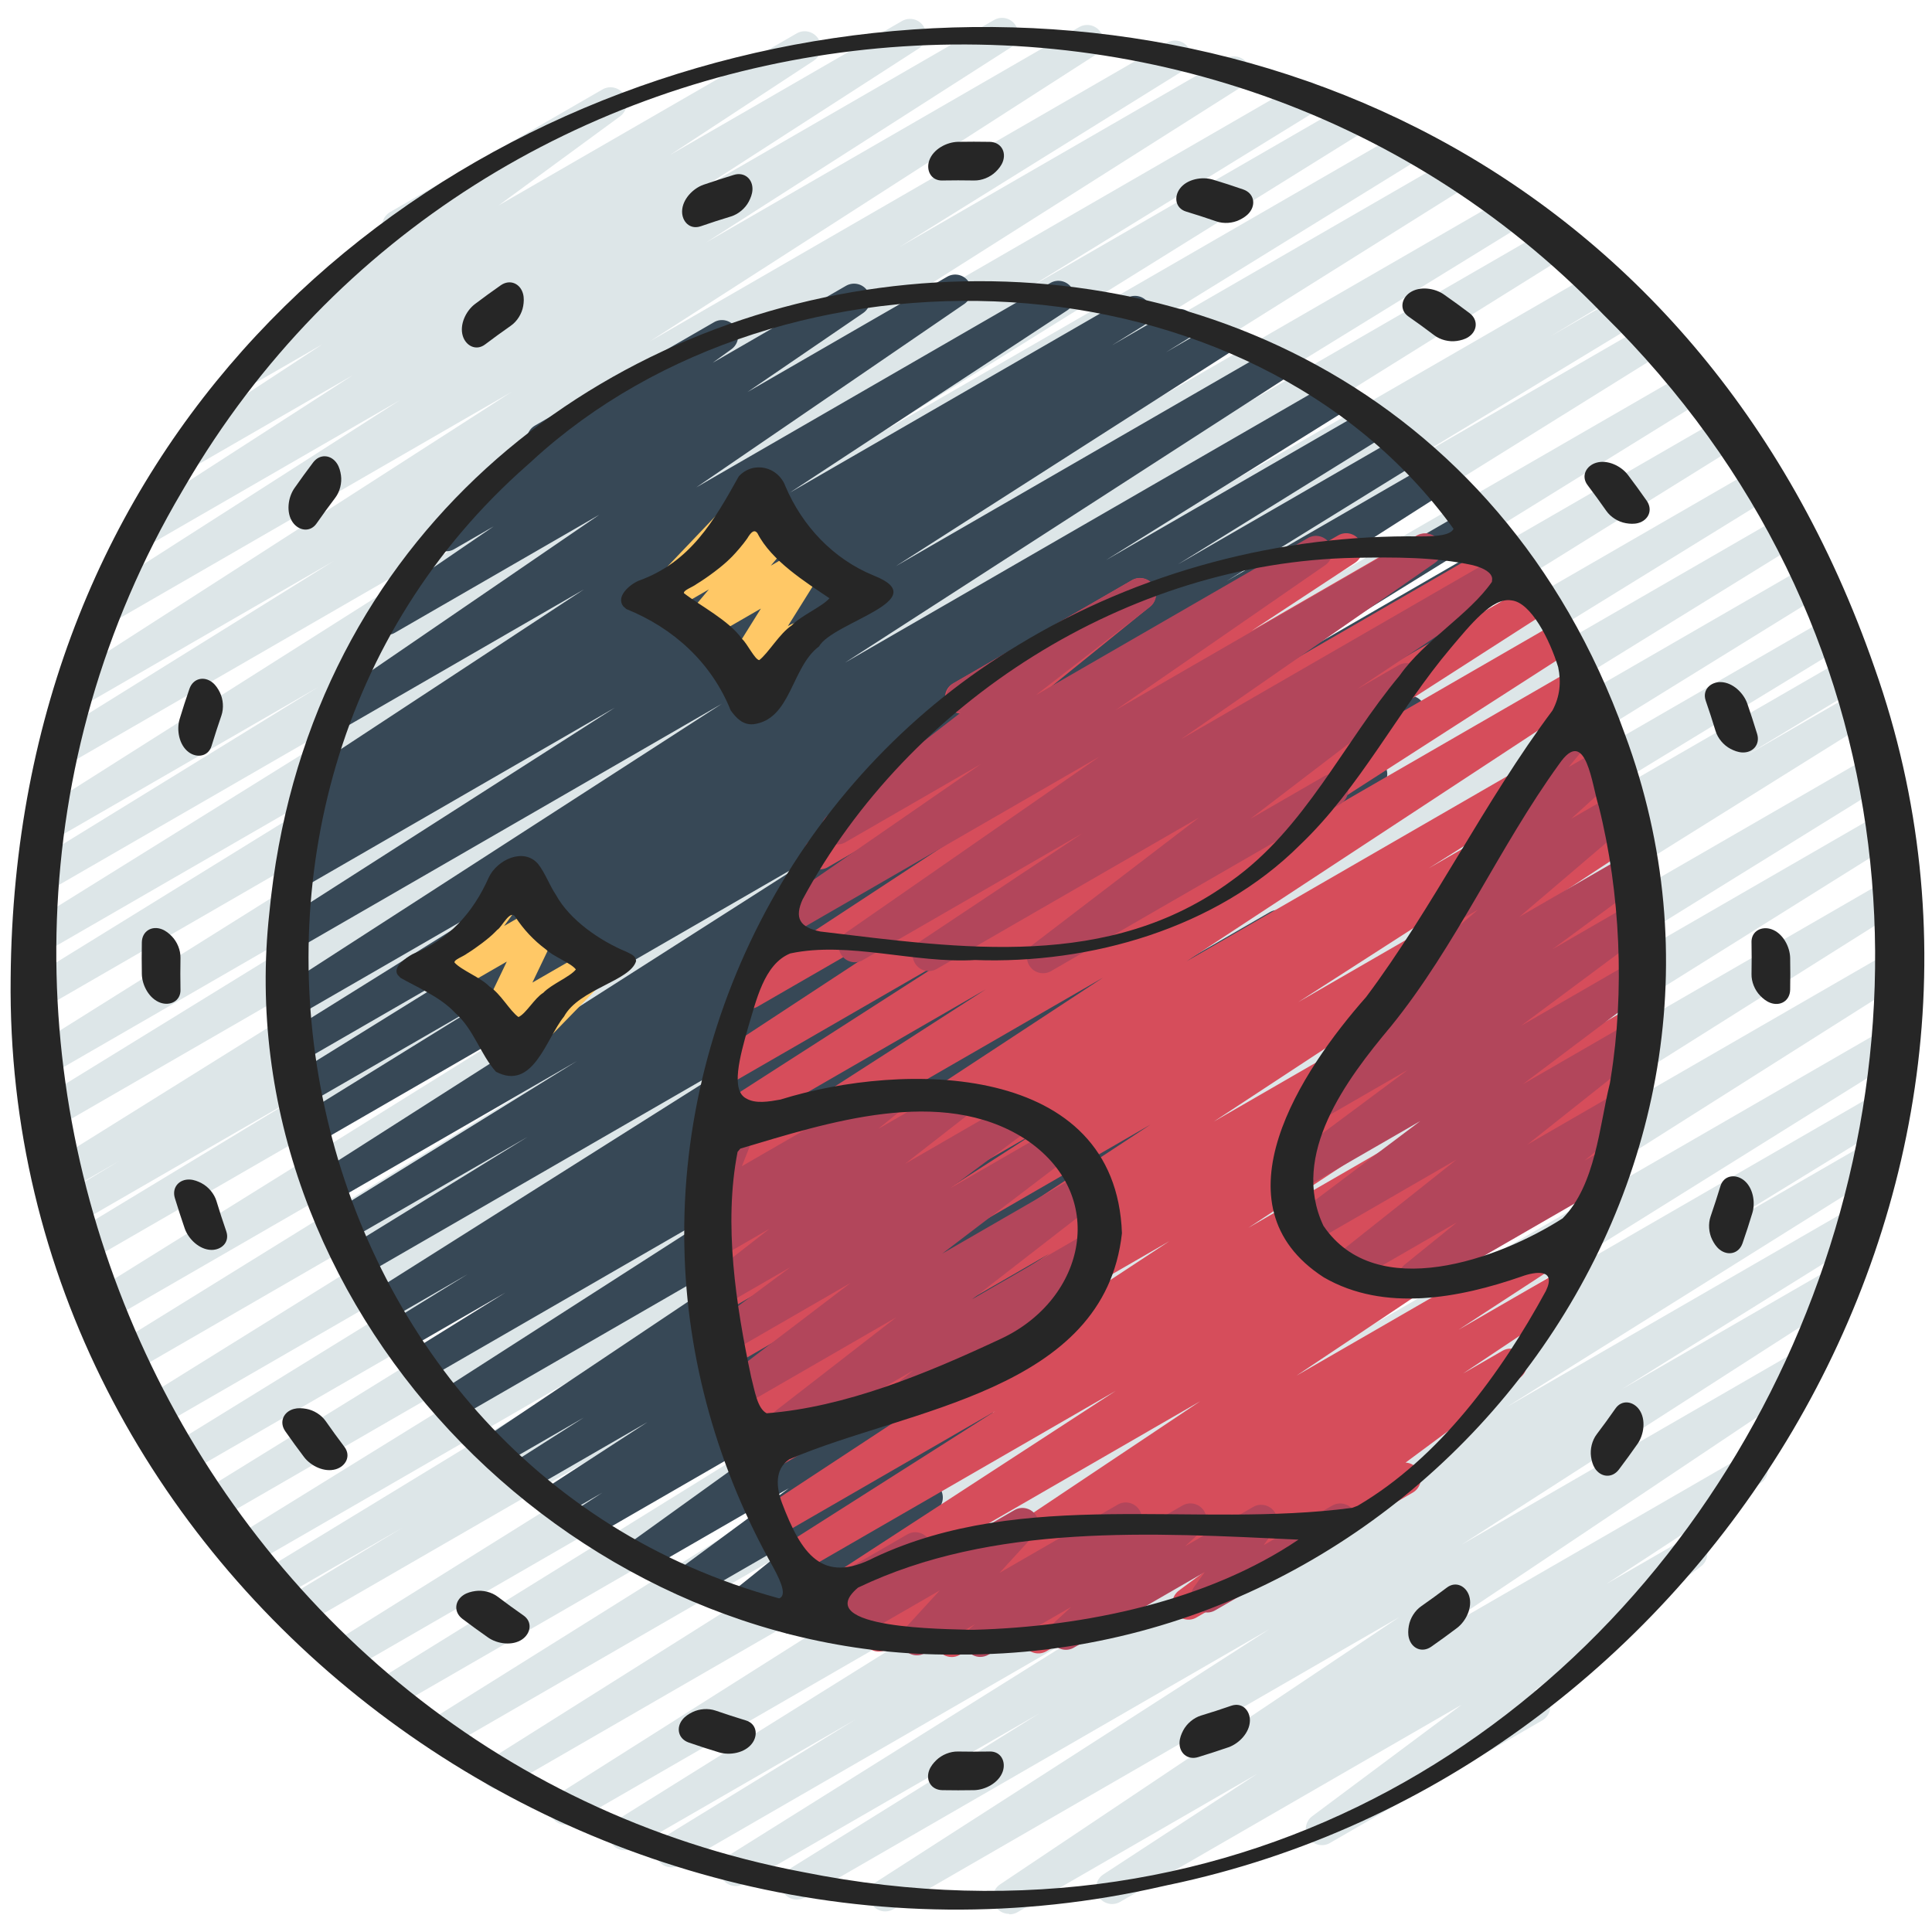 <?xml version="1.0" encoding="UTF-8"?> <svg xmlns="http://www.w3.org/2000/svg" id="Icons" viewBox="0 0 60 60"><path d="m31.336 59.437c-.167 0-.33-.084-.425-.235-.143-.229-.077-.53.146-.68l12.395-8.299-15.71 9.07c-.235.136-.536.059-.677-.172-.142-.232-.072-.534.156-.682l12.196-7.841-14.423 8.327c-.237.137-.539.058-.679-.176-.141-.233-.067-.537.164-.682l7.799-4.857-9.175 5.297c-.235.138-.537.059-.679-.175-.141-.233-.067-.537.163-.682l11.881-7.439-13.361 7.714c-.238.137-.54.059-.68-.177s-.065-.539.168-.682l5.979-3.669-6.925 3.997c-.237.137-.539.058-.679-.175-.141-.234-.067-.537.164-.682l14.874-9.285-16.194 9.349c-.235.139-.536.06-.678-.174-.141-.232-.069-.536.16-.682l20.699-13.104-22.267 12.855c-.235.139-.536.06-.678-.175-.141-.232-.069-.536.161-.681l21.437-13.504-22.808 13.168c-.235.138-.537.059-.679-.175-.141-.233-.067-.537.163-.682l21.235-13.289-22.372 12.916c-.238.137-.54.058-.679-.176-.141-.234-.066-.538.165-.682l19.087-11.827-19.953 11.52c-.238.137-.538.058-.679-.175-.141-.234-.067-.537.164-.682l22.89-14.3-23.814 13.749c-.239.137-.54.058-.681-.179-.14-.236-.062-.54.173-.682l3.652-2.204-3.9 2.252c-.238.138-.541.058-.68-.178-.14-.235-.064-.539.17-.682l12.533-7.637-12.91 7.453c-.238.138-.54.059-.68-.176s-.065-.538.167-.683l20.625-12.75-21.166 12.22c-.237.138-.539.059-.68-.176-.14-.235-.065-.539.167-.683l20.686-12.78-21.138 12.203c-.238.138-.54.059-.68-.177-.14-.234-.065-.538.167-.682l20.01-12.341-20.354 11.751c-.238.137-.539.058-.679-.176-.141-.233-.067-.537.165-.682l23.229-14.447-23.568 13.618c-.238.137-.54.058-.679-.176-.141-.234-.066-.538.166-.682l21.129-13.077-21.314 12.306c-.237.137-.539.058-.679-.176-.141-.233-.067-.537.164-.682l22.944-14.288-23.081 13.326c-.239.138-.541.057-.681-.178-.14-.236-.062-.541.172-.683l7.466-4.522-7.299 4.214c-.239.138-.542.058-.681-.179-.14-.236-.062-.541.173-.683l1.921-1.157-1.677.968c-.238.137-.538.058-.679-.175-.141-.234-.067-.537.164-.682l21.751-13.572-21.622 12.484c-.237.137-.539.059-.68-.177-.14-.234-.065-.538.168-.682l15.416-9.49-15.121 8.731c-.235.138-.538.059-.679-.175s-.067-.537.163-.682l20.83-13.061-20.448 11.807c-.237.137-.539.058-.68-.176-.14-.235-.065-.539.167-.683l13.9-8.581-13.392 7.732c-.238.137-.539.058-.679-.176-.141-.233-.067-.537.165-.682l15.312-9.527-14.69 8.481c-.238.137-.54.059-.68-.177-.14-.234-.065-.538.168-.682l8.988-5.53-8.277 4.778c-.235.138-.537.06-.678-.174-.141-.232-.069-.535.16-.681l16.542-10.485-15.575 8.993c-.238.137-.539.058-.679-.176-.141-.233-.067-.537.165-.682l8.823-5.488-7.81 4.509c-.235.137-.536.059-.677-.172-.142-.232-.072-.534.156-.682l13.854-8.906-12.4 7.159c-.235.139-.536.06-.677-.173-.142-.232-.071-.534.157-.681l9.451-6.049-7.8 4.503c-.235.137-.536.061-.677-.172-.142-.231-.072-.534.155-.681l6.864-4.428-4.885 2.819c-.235.137-.533.06-.676-.171-.142-.229-.075-.531.151-.68l4.462-2.926-1.967 1.135c-.228.136-.523.063-.669-.159-.145-.223-.091-.52.123-.677l4.759-3.488c-.132-.029-.25-.111-.322-.237-.139-.239-.057-.545.183-.683l6.592-3.806c.229-.134.523-.062.669.159.145.223.091.52-.123.677l-3.772 2.766 9.257-5.342c.234-.136.532-.06.676.171.142.229.074.531-.151.68l-4.457 2.923 7.201-4.158c.235-.136.536-.061.677.172.142.231.072.534-.155.681l-6.859 4.425 9.196-5.31c.237-.136.536-.059.677.173.142.232.071.534-.157.681l-9.462 6.056 11.586-6.689c.236-.137.536-.06.677.172.142.232.072.534-.156.682l-13.846 8.901 16.054-9.27c.237-.139.537-.06.679.176.141.233.067.537-.165.682l-8.829 5.491 10.148-5.858c.237-.136.537-.059.678.174s.069.535-.16.681l-16.545 10.487 18.291-10.56c.236-.138.538-.06.68.177.14.234.065.538-.168.682l-8.993 5.533 9.971-5.756c.236-.138.537-.059.679.176.141.233.067.537-.165.682l-15.312 9.528 16.516-9.535c.236-.139.538-.06.68.176.14.235.065.539-.167.683l-13.894 8.577 14.852-8.574c.236-.137.538-.059.679.175s.067.537-.163.682l-20.836 13.063 22.07-12.741c.237-.139.539-.06.68.177.14.234.065.538-.168.682l-15.389 9.474 16.173-9.338c.236-.138.538-.059.679.175s.067.537-.164.682l-21.756 13.575 22.73-13.123c.237-.139.542-.059.681.179.14.236.062.541-.173.683l-1.916 1.154 2.188-1.263c.237-.139.54-.058.681.178.14.236.062.541-.172.683l-7.496 4.541 7.828-4.52c.236-.139.537-.06.679.176.141.233.067.537-.164.682l-22.946 14.289 23.68-13.671c.236-.139.539-.06.679.176.141.234.066.538-.166.682l-21.125 13.075 21.674-12.514c.237-.139.537-.06.679.176.141.233.067.537-.165.682l-23.228 14.446 23.76-13.718c.237-.138.539-.06.68.177.14.234.065.538-.167.682l-20.012 12.342 20.325-11.734c.237-.139.539-.06.68.176.14.235.065.538-.167.683l-20.685 12.779 20.934-12.085c.237-.139.539-.06.68.176.14.235.065.538-.167.682l-20.619 12.747 20.782-11.998c.236-.139.54-.059.68.178.14.235.064.539-.17.682l-12.525 7.633 12.476-7.203c.237-.14.54-.059.681.179.14.236.062.54-.173.682l-3.656 2.206 3.477-2.007c.236-.139.537-.059.679.175.141.234.067.537-.164.682l-22.901 14.308 22.881-13.21c.236-.139.539-.06.679.176.141.234.066.538-.165.682l-19.08 11.822 18.892-10.906c.237-.137.538-.059.679.175s.067.537-.163.682l-21.23 13.286 20.94-12.09c.236-.137.537-.06.678.174s.069.537-.161.682l-21.441 13.507 21.021-12.136c.237-.137.537-.06.678.174.141.232.069.536-.16.682l-20.707 13.109 20.094-11.601c.236-.139.538-.059.679.175s.067.537-.164.682l-14.863 9.279 14.122-8.153c.237-.138.539-.06.68.177.14.235.065.539-.168.682l-5.981 3.671 5.198-3.001c.237-.137.538-.058.679.175s.067.537-.163.682l-11.869 7.432 10.87-6.275c.236-.139.538-.06.679.176.141.233.067.537-.164.682l-7.814 4.867 6.709-3.873c.234-.137.535-.06.677.172s.072.534-.156.682l-12.193 7.839 10.622-6.133c.233-.137.532-.061.675.168s.077.53-.146.68l-12.392 8.297 10.001-5.774c.235-.137.535-.06.676.171.142.23.074.532-.152.681l-4.79 3.132 2.386-1.377c.229-.134.522-.062.668.157.146.222.093.518-.119.676l-5.158 3.848c.166.006.326.095.415.25.139.239.057.545-.183.683l-6.592 3.806c-.228.134-.521.063-.668-.157-.146-.222-.093-.518.119-.676l4.638-3.46-10.604 6.122c-.235.136-.534.06-.676-.171s-.074-.532.152-.681l4.786-3.129-7.45 4.301c-.079.046-.165.067-.25.067z" fill="#dde6e8"></path><path d="m24.572 50.745c-.155 0-.309-.073-.405-.207-.15-.209-.118-.496.073-.667l.531-.472-1.427.823c-.227.132-.516.064-.662-.15-.148-.215-.104-.508.099-.672l2.186-1.757-3.308 1.909c-.228.135-.522.064-.668-.159-.146-.222-.093-.519.121-.676l3.385-2.497-4.403 2.541c-.23.134-.525.062-.67-.161s-.088-.521.128-.678l5.919-4.259-7.046 4.067c-.235.137-.534.061-.677-.172-.142-.23-.073-.532.154-.68l.802-.521-1.209.697c-.235.138-.534.06-.677-.171-.142-.231-.073-.533.154-.681l3.135-2.037-3.602 2.079c-.235.138-.535.06-.678-.173-.141-.232-.07-.535.159-.682l2.141-1.364-2.479 1.431c-.235.136-.532.061-.675-.168s-.077-.53.146-.68l11.773-7.883-12.609 7.279c-.235.137-.535.06-.677-.173-.142-.231-.072-.534.156-.681l9.469-6.078-9.904 5.718c-.238.137-.538.058-.679-.176s-.067-.538.165-.682l2.886-1.791-3.007 1.735c-.237.137-.539.059-.68-.177-.14-.234-.065-.538.167-.682l2.344-1.446-2.402 1.387c-.235.138-.536.06-.678-.174-.141-.233-.069-.536.161-.682l12.317-7.778-12.538 7.238c-.238.138-.54.059-.68-.177-.14-.234-.065-.538.168-.682l5.511-3.394-5.488 3.168c-.238.138-.54.059-.679-.176-.141-.234-.066-.538.165-.682l7.536-4.666-7.481 4.319c-.235.139-.535.06-.678-.173-.141-.232-.07-.535.158-.682l15.488-9.889-15.507 8.952c-.237.137-.54.058-.679-.176-.141-.234-.066-.538.166-.682l5.782-3.576-5.538 3.197c-.238.137-.539.058-.679-.176-.141-.234-.066-.538.165-.682l6.24-3.87-5.926 3.421c-.238.137-.539.058-.679-.175-.141-.234-.067-.538.164-.682l7.326-4.569-6.93 4c-.236.137-.536.061-.677-.172-.142-.231-.072-.533.155-.681l13.634-8.802-13.116 7.572c-.235.139-.536.06-.677-.173-.142-.232-.071-.534.157-.681l10.312-6.597-9.613 5.55c-.238.137-.538.058-.679-.176s-.067-.538.165-.682l.705-.438c-.229.11-.511.028-.645-.193-.141-.234-.067-.538.164-.682l.976-.609-.127.073c-.235.137-.533.06-.676-.17-.142-.23-.075-.532.151-.681l8.614-5.661-7.309 4.22c-.233.136-.529.062-.673-.166s-.081-.527.141-.68l8.32-5.694-6.345 3.663c-.232.137-.529.062-.673-.166s-.081-.528.141-.68l3.597-2.456-1.226.707c-.23.134-.525.062-.67-.161s-.089-.521.127-.677l3.003-2.166c-.053-.04-.099-.091-.134-.151-.139-.239-.057-.545.183-.683l5.559-3.209c.228-.136.524-.062.67.161.145.224.089.521-.127.677l-.581.42 4.139-2.39c.235-.134.53-.061.673.166.144.228.081.528-.141.68l-3.59 2.452 6.2-3.58c.234-.135.529-.061.673.166.144.228.081.527-.141.68l-8.323 5.696 10.995-6.348c.235-.137.533-.059.676.17.142.23.075.532-.151.681l-8.612 5.659 10.466-6.042c.237-.138.537-.059.679.175.141.234.067.538-.164.682l-.975.608 1.836-1.06c.236-.139.537-.06.679.176.141.234.067.538-.165.682l-.678.421 1.409-.813c.237-.137.536-.06.677.173.142.232.071.534-.157.681l-10.315 6.6 11.529-6.656c.236-.138.535-.06.677.172s.072.533-.155.681l-13.634 8.802 14.909-8.607c.236-.139.537-.059.679.175.141.234.067.538-.164.682l-7.315 4.563 7.972-4.603c.236-.139.538-.06.679.176.141.234.066.538-.165.682l-6.251 3.877 6.765-3.905c.237-.139.539-.06.679.176.141.234.066.538-.166.682l-5.769 3.567 6.191-3.574c.237-.137.536-.059.678.173.141.232.07.535-.158.682l-15.488 9.889 16.258-9.386c.236-.138.539-.059.679.176.141.234.066.538-.165.682l-7.546 4.672 7.864-4.54c.236-.139.538-.06.68.177.14.234.065.538-.168.682l-5.499 3.387 3.835-2.214c.237-.137.538-.06.678.174.141.233.069.536-.161.682l-12.307 7.771 10.055-5.805c.236-.139.538-.06.68.177.14.234.065.538-.167.682l-2.357 1.455.656-.379c.237-.139.537-.06.679.176.141.234.067.538-.165.682l-2.89 1.794 1.157-.668c.235-.137.535-.06.677.173.142.231.072.534-.156.681l-9.464 6.075 7.262-4.192c.233-.137.531-.061.675.168.143.229.077.53-.146.68l-11.773 7.884 9.113-5.262c.236-.137.536-.059.678.173.141.232.07.535-.159.682l-2.144 1.367.402-.232c.236-.137.534-.06.677.171.142.231.073.533-.154.681l-3.141 2.041 1.303-.752c.236-.136.534-.06.677.171.142.231.073.533-.154.681l-1.48.962c.171-.017.367.062.474.226.145.224.088.521-.128.678l-5.921 4.26 3.479-2.008c.229-.134.522-.063.668.159s.093.519-.121.676l-3.381 2.495 1.22-.704c.225-.132.516-.065.662.15.148.215.104.508-.099.672l-2.188 1.759.06-.034c.221-.128.506-.067.655.14.15.209.118.496-.073.667l-1.356 1.205c.085.042.16.109.211.198.139.239.057.545-.183.683l-2.962 1.71c-.078.046-.164.067-.25.067z" fill="#374856"></path><path d="m29.555 51.46c-.168 0-.332-.085-.426-.238-.142-.23-.074-.532.152-.681l4.338-2.828-6.079 3.51c-.236.135-.532.061-.675-.169-.143-.229-.077-.529.147-.68l10.263-6.858-11.439 6.604c-.234.137-.534.06-.676-.171-.143-.231-.074-.533.153-.681l9.336-6.073-9.646 5.568c-.235.139-.536.06-.678-.174-.141-.232-.07-.535.159-.681l6.431-4.089-6.53 3.77c-.235.136-.533.059-.676-.17-.142-.23-.075-.532.151-.681l12.459-8.194-12.678 7.319c-.235.138-.535.06-.677-.173-.142-.231-.072-.534.157-.681l9.476-6.079-9.454 5.458c-.235.137-.533.06-.676-.17-.142-.23-.075-.532.151-.681l13.116-8.614-13.061 7.54c-.234.137-.535.06-.677-.172s-.072-.534.156-.682l10.104-6.495-9.847 5.685c-.235.138-.536.061-.678-.174-.141-.233-.069-.537.161-.682l5.659-3.565-5.249 3.03c-.235.137-.532.06-.676-.17-.142-.23-.075-.532.151-.681l12.478-8.195-11.946 6.896c-.236.138-.536.06-.677-.172-.142-.232-.072-.534.156-.682l8.825-5.678-8.114 4.685c-.236.137-.536.06-.677-.173-.142-.231-.072-.534.156-.681l7.604-4.883-6.738 3.89c-.236.137-.533.06-.676-.17-.142-.23-.075-.532.151-.681l9.494-6.233-8.278 4.778c-.235.138-.533.06-.676-.17-.142-.23-.075-.532.151-.681l6.38-4.188-4.902 2.83c-.235.137-.533.06-.676-.17-.142-.23-.075-.532.151-.681l3.215-2.114-1.466.846c-.224.132-.514.066-.662-.149-.147-.215-.105-.508.098-.672l4.995-4.043-.044.024c-.239.138-.546.057-.683-.183-.139-.239-.057-.545.183-.683l5.553-3.206c.225-.132.514-.066.662.149.147.215.105.508-.098.672l-4.996 4.044 10.837-6.256c.234-.137.532-.06.676.17.142.23.075.532-.151.681l-3.214 2.113 5.125-2.958c.235-.137.533-.06.676.17.142.23.075.532-.151.681l-6.386 4.192 8.257-4.767c.235-.137.533-.06.676.17.142.23.075.532-.151.681l-9.487 6.229 9.953-5.746c.235-.137.536-.06.677.173.142.231.072.534-.156.681l-7.607 4.886 7.82-4.515c.236-.138.535-.06.677.172s.072.534-.156.682l-8.827 5.679 8.989-5.189c.235-.137.533-.06.676.17.142.23.075.532-.151.681l-12.474 8.193 12.655-7.307c.238-.136.537-.059.678.174s.069.537-.161.682l-5.651 3.561 5.531-3.193c.235-.138.535-.06.677.172s.072.534-.156.682l-10.107 6.497 9.974-5.758c.235-.137.533-.06.676.17.142.23.075.532-.151.681l-13.118 8.615 12.907-7.451c.237-.136.536-.059.677.173.142.231.072.534-.157.681l-9.479 6.081 9.063-5.232c.235-.137.533-.06.676.17.142.23.075.532-.151.681l-12.463 8.196 11.874-6.854c.236-.136.537-.059.678.174s.07.535-.159.681l-6.43 4.088 5.714-3.298c.235-.136.535-.06.676.171.143.231.074.533-.153.681l-9.334 6.071 8.359-4.825c.234-.138.531-.062.675.169.143.229.077.529-.147.68l-10.258 6.854 8.849-5.108c.236-.137.535-.061.676.171.142.23.074.532-.152.681l-4.341 2.83 2.828-1.633c.233-.137.531-.062.675.169.143.229.077.53-.147.68l-3.213 2.142 1.223-.705c.229-.133.522-.063.668.158s.093.519-.12.676l-3.557 2.638c.163.009.319.097.406.249.139.239.057.545-.183.683l-6.716 3.878c-.228.135-.521.063-.668-.158-.146-.222-.093-.519.12-.676l2.99-2.218-7.103 4.101c-.236.136-.532.061-.675-.169s-.077-.53.147-.68l3.215-2.144-5.381 3.106c-.079.046-.165.067-.25.067z" fill="#d64d5b"></path><path d="m15.896 33.199c-.149 0-.297-.067-.395-.192-.153-.197-.138-.478.036-.656l.234-.241-.134.077c-.19.108-.429.083-.59-.065-.161-.149-.206-.386-.111-.583l.803-1.676-1.64.946c-.203.12-.463.077-.622-.099-.158-.176-.171-.438-.031-.63l1.878-2.562c-.021-.19.07-.384.246-.486l.281-.163c.204-.117.465-.077.623.099s.171.438.031.63l-.85 1.159.981-.566c.19-.109.429-.084.59.065s.206.386.111.583l-.803 1.676 1.86-1.073c.214-.126.491-.072.645.126.153.196.138.477-.036.655l-2.335 2.399c-.024.141-.109.271-.242.348l-.281.163c-.079.046-.165.067-.251.067z" fill="#ffc866"></path><path d="m22.982 21.38c-.132 0-.263-.053-.359-.152-.16-.165-.187-.418-.064-.612l1.071-1.716-1.649.952c-.208.123-.477.076-.633-.111-.156-.186-.156-.457 0-.643l.666-.793-1.354.781c-.213.125-.488.072-.643-.123-.154-.196-.141-.475.03-.654l2.78-2.917c.021-.146.107-.281.245-.361l.281-.162c.216-.123.489-.071.644.125.153.195.14.474-.031.653l-.796.835.801-.462c.209-.122.477-.076.633.111.156.186.156.457 0 .643l-.666.794.929-.536c.196-.117.449-.08.609.085s.187.418.064.612l-1.072 1.717.065-.037c.239-.141.545-.057.683.183.139.239.057.545-.183.683l-1.801 1.039c-.078.046-.164.067-.25.067z" fill="#ffc866"></path><path d="m30.445 51.458c-.158 0-.312-.075-.409-.213-.149-.213-.111-.503.088-.67l.158-.134-1.558.899c-.213.125-.485.073-.64-.12-.155-.192-.146-.469.021-.65l1.08-1.178-2.744 1.584c-.213.124-.483.074-.64-.119-.154-.191-.146-.468.02-.65l.074-.081-.058.033c-.239.138-.546.057-.683-.183-.139-.239-.057-.545.183-.683l2.839-1.64c.211-.125.483-.075.64.119.154.191.146.468-.02.65l-.075.081 2.782-1.605c.212-.124.484-.073.64.12.155.192.146.469-.021.65l-1.08 1.178 3.67-2.118c.223-.132.511-.065.659.146.149.213.111.503-.088.67l-.158.133 1.595-.92c.219-.128.502-.069.653.137.15.206.122.492-.065.664l-.505.463 2.115-1.221c.203-.12.462-.077.62.097.158.175.174.436.036.627l-.331.463 2.127-1.228c.238-.14.545-.057.683.183.139.239.057.545-.183.683l-4.131 2.385c-.204.119-.461.078-.62-.097-.158-.175-.174-.436-.036-.627l.331-.463-4.062 2.345c-.218.129-.501.07-.653-.137-.15-.206-.122-.492.065-.664l.504-.463-2.574 1.486c-.078.046-.165.067-.25.067z" fill="#b2465b"></path><path d="m32.392 30.224c-.162 0-.32-.079-.416-.223-.146-.219-.097-.515.112-.675l5.145-3.934-8.139 4.698c-.236.135-.532.061-.675-.169s-.077-.53.147-.68l5.053-3.364-6.821 3.938c-.233.136-.528.063-.672-.165-.144-.227-.083-.525.137-.679l7.884-5.475-9.65 5.571c-.233.137-.527.062-.673-.165-.144-.227-.082-.526.139-.679l6.506-4.498-4.209 2.43c-.226.134-.52.065-.665-.154-.146-.218-.099-.513.109-.674l4.124-3.19c-.151-.019-.293-.104-.375-.247-.139-.239-.057-.545.183-.683l5.516-3.184c.227-.133.52-.064.665.154.146.218.099.513-.109.674l-3.537 2.736 8.448-4.877c.232-.136.528-.061.673.165.144.227.082.526-.139.679l-6.512 4.502 9.386-5.418c.233-.136.528-.062.672.165s.083.525-.137.679l-7.884 5.475 9.997-5.771c.233-.137.531-.062.675.169.143.229.077.53-.147.68l-5.056 3.367 1.278-.738c.227-.134.52-.064.666.155s.097.515-.112.675l-5.145 3.934 2.284-1.318c.238-.14.545-.057.683.183.139.239.057.545-.183.683l-8.976 5.182c-.078.046-.165.067-.25.067z" fill="#b2465b"></path><path d="m43.938 40.163c-.159 0-.315-.076-.412-.217-.147-.215-.105-.508.098-.672l1.62-1.311-3.185 1.838c-.227.131-.518.064-.663-.151-.147-.217-.103-.51.103-.673l3.731-2.962-4.545 2.624c-.228.132-.521.063-.667-.156-.146-.221-.095-.517.116-.676l3.972-2.99-3.81 2.199c-.228.134-.522.063-.668-.158s-.093-.518.119-.676l3.973-2.956-2.826 1.631c-.228.135-.523.064-.669-.159-.145-.222-.091-.519.123-.676l2.823-2.077-.225.129c-.222.129-.509.068-.658-.145-.149-.211-.113-.501.084-.669l3.526-3.006-.613.354c-.218.129-.502.069-.653-.138-.151-.206-.122-.492.066-.664l1.805-1.645c-.135-.007-.265-.068-.356-.177-.155-.186-.156-.456 0-.643l2.143-2.571c-.102-.229-.015-.504.208-.633l.694-.401c.208-.123.475-.075.633.11.155.186.156.456 0 .643l-1.112 1.335 1.021-.589c.219-.128.503-.069.653.138.151.206.122.492-.066.664l-1.526 1.391 1.341-.773c.224-.13.51-.067.658.145.149.211.113.501-.084.669l-3.523 3.004 3.312-1.912c.229-.133.523-.063.669.159.145.222.091.519-.123.676l-2.827 2.08 2.445-1.411c.229-.133.523-.062.668.158.146.221.093.518-.119.676l-3.974 2.958 3.476-2.007c.227-.134.521-.064.667.157.146.22.095.516-.116.675l-3.97 2.988 3.31-1.91c.225-.133.517-.066.663.151.147.217.103.51-.103.673l-3.731 2.962 2.828-1.633c.225-.132.515-.065.662.149s.105.508-.098.672l-1.618 1.31.584-.337c.238-.14.545-.057.683.183.139.239.057.545-.183.683l-6.102 3.523c-.078.046-.165.067-.25.067z" fill="#b2465b"></path><path d="m24.086 44.951c-.161 0-.319-.078-.415-.221-.146-.219-.1-.514.108-.675l4.05-3.141-4.864 2.808c-.228.133-.521.062-.666-.155-.146-.22-.097-.516.113-.675l4.006-3.051-3.82 2.205c-.228.135-.522.063-.668-.158s-.093-.518.119-.676l2.497-1.859-2.15 1.241c-.227.133-.518.064-.665-.153-.146-.218-.1-.512.107-.674l2.057-1.605-1.597.922c-.225.132-.514.066-.662-.149-.147-.215-.105-.507.097-.672l.595-.481-.033.019c-.185.106-.414.086-.577-.054-.161-.14-.216-.365-.138-.563l.459-1.158c-.118-.035-.224-.114-.291-.229-.138-.239-.056-.545.184-.684l.759-.438c.185-.104.415-.085.577.056.161.139.216.364.138.562l-.366.924 4.26-2.459c.225-.132.514-.066.662.149.147.215.105.507-.097.672l-.596.482 2.339-1.35c.227-.133.518-.064.665.153.146.218.1.512-.107.674l-2.055 1.604 3.356-1.938c.229-.134.522-.062.668.158s.093.518-.119.676l-2.496 1.858 3.196-1.845c.227-.134.52-.064.666.155s.097.516-.113.675l-4.005 3.05 4.416-2.549c.227-.133.519-.064.665.153.146.219.1.514-.108.675l-4.049 3.141 3.782-2.184c.226-.133.517-.065.664.152s.101.512-.105.674l-.943.74c.147.021.284.106.364.245.139.239.057.545-.183.683l-5.194 2.999c-.227.132-.519.064-.664-.152-.147-.218-.101-.512.105-.674l.356-.279-4.033 2.328c-.078.046-.165.067-.25.067z" fill="#b2465b"></path><g fill="#262626"><path d="m12.437 30.367c.465.268 1.231.586 1.696 1.086.579.507.781 1.283 1.269 1.831 1.159.607 1.56-1.037 2.114-1.714.464-.855 2.061-1.104 2.239-1.725-.018-.136-.08-.187-.316-.293-.795-.331-1.74-.97-2.173-1.759-.202-.301-.341-.695-.56-.968-.453-.514-1.269-.12-1.525.421-.499 1.126-1.25 1.934-2.371 2.387-.213.117-.623.403-.459.643l.086.09zm3.012-1.494c.141-.087.402-.657.56-.39.249.378.562.718.944 1.001.228.223.782.421.931.623-.17.224-.765.461-1.01.724-.272.164-.536.647-.772.754-.266-.185-.556-.731-.897-.944-.27-.282-.874-.508-1.089-.748-.024-.091.266-.183.393-.283.268-.164.679-.471.858-.656l.081-.082z"></path><path d="m19.449 18.913c1.464.591 2.646 1.664 3.243 3.148.169.235.376.458.702.431 1.177-.145 1.18-1.777 2.041-2.416.426-.759 3.635-1.442 1.694-2.204-1.253-.514-2.21-1.532-2.737-2.77-.223-.612-.996-.798-1.448-.309-.777 1.393-1.504 2.671-3.125 3.248-.29.133-.69.49-.465.786l.096.087zm3.295-1.637c.1-.102.328-.36.461-.552.116-.195.219-.298.318-.164.435.857 1.505 1.525 2.237 2.019-.233.267-.88.535-1.175.846-.376.249-.717.851-1.006 1.076-.138-.017-.375-.517-.529-.653-.41-.582-1.315-1.04-1.809-1.426-.024-.093.267-.186.396-.287.328-.198.797-.549 1.024-.777z"></path><path d="m36.295 58.538c16.677-3.492 27.68-21.52 21.922-37.797-10.944-31.526-57.611-23.575-57.886 9.627-.22 18.479 17.922 32.319 35.779 28.21l.185-.041zm-30.546-43.441c9.205-15.819 31.404-18.436 44.043-5.33 19.569 19.254 2.559 53.884-24.87 48.369-19.242-3.651-29.203-26.032-19.269-42.876l.096-.164z"></path><path d="m29.798 51.383c14.602.064 25.837-14.651 20.661-28.591-7.782-21.609-39.914-17.179-42.095 5.565-1.325 12.083 9.168 23.093 21.247 23.027h.187zm.285-.77c-.577-.023-4.973-.015-3.436-1.308 4.181-2.005 9.136-1.704 13.678-1.49-2.819 1.904-6.635 2.706-10.066 2.799h-.175zm11.912-3.786c-4.879.651-10.199-.637-14.836 1.541-1.635.851-2.28-.128-2.875-1.696-.169-.46-.242-1.038.228-1.352 3.644-1.572 9.793-2.089 10.331-7.022-.191-5.326-6.771-5.348-10.605-4.15-.358.065-.775.137-1.061-.033-.491-.249-.202-1.296.053-2.197.253-.819.488-1.973 1.312-2.308 1.813-.388 3.867.319 5.735.204 3.593.133 7.501-.988 10.086-3.564 1.872-1.777 3.047-4.181 4.7-6.136.589-.694 1.285-1.573 1.876-1.468.605.056 1.198 1.234 1.451 2.071.099.465.056.917-.179 1.352-2.111 2.822-3.721 6.143-5.785 8.895-2.004 2.267-4.791 6.463-1.315 8.705 1.882 1.093 4.225.64 6.137-.024.453-.166 1.096-.246.76.448-1.401 2.573-3.315 5.183-5.846 6.671zm-19.003-11.156c2.698-.803 6.233-1.97 8.837-.303 2.609 1.714 1.911 4.965-.74 6.207-2.347 1.098-4.831 2.123-7.28 2.316-.29-.152-.367-.69-.482-1.13-.475-2.238-.858-4.75-.421-6.988zm23.341-17.601c-.715 1.026-2.099 1.814-2.867 2.911-1.758 2.106-2.927 4.737-5.215 6.368-3.805 2.796-8.38 2.107-12.774 1.58-.301-.06-.521-.162-.613-.329-.095-.165-.061-.394.06-.663 3.311-6.148 10.097-10.482 17.162-10.614 1.21-.02 2.467-.03 3.653.229.356.093.589.233.602.421zm3.66 15.587c-.319 1.282-.436 3.148-1.465 4.181-1.984 1.272-5.797 2.649-7.428.229-1.039-2.213.712-4.541 2.092-6.187 2.037-2.509 3.357-5.57 5.232-8.156.841-1.219 1.017.696 1.23 1.329.672 2.682.803 5.747.369 8.426l-.029.178zm-33.475-19.34c7.818-7.2 22.289-6.654 28.623 2.106-.086.188-.48.236-1.003.236-4.377-.068-8.774 1.096-12.517 3.373-6.534 3.913-10.527 11.181-10.367 18.684.065 3.49 1.056 6.944 2.765 9.968.276.508.4.872.18.955-15.361-4.173-19.676-24.765-7.822-35.195l.143-.127z"></path><path d="m36.838 6.571c.315.096.628.198.94.305.227.078.503.058.718-.048.114-.056.226-.128.306-.227.212-.261.134-.604-.192-.717-.311-.108-.625-.21-.94-.305-.335-.102-.802-.02-1.025.275-.195.257-.145.615.192.717z"></path><path d="m29.263 5.605c.329-.006.659-.006.988 0 .24.005.496-.1.669-.267.091-.088.175-.191.221-.31.121-.314-.059-.616-.404-.623-.329-.006-.659-.006-.988 0-.351.007-.768.229-.89.578-.106.304.052.629.404.623z"></path><path d="m21.761 7.027c.311-.108.625-.21.94-.305.229-.07.441-.249.553-.461.059-.112.107-.236.114-.363.018-.336-.247-.568-.577-.467-.315.096-.628.198-.94.305-.331.115-.66.455-.668.824-.006.322.244.582.577.467z"></path><path d="m15.065 10.697c.263-.199.529-.392.799-.581.197-.137.343-.373.384-.609.022-.125.029-.258-.004-.381-.087-.325-.41-.464-.693-.266-.27.189-.537.382-.799.581-.28.211-.487.637-.38.99.093.308.412.478.693.266z"></path><path d="m9.831 16.257c.188-.27.382-.537.581-.799.145-.191.211-.461.177-.698-.018-.125-.052-.254-.121-.361-.183-.282-.533-.314-.742-.039-.199.263-.392.529-.581.799-.201.287-.266.756-.056 1.059.184.265.54.328.742.039z"></path><path d="m6.571 23.162c.096-.315.198-.628.305-.94.078-.227.058-.503-.048-.718-.056-.114-.128-.226-.227-.306-.261-.212-.604-.134-.717.192-.108.311-.21.625-.305.94-.102.335-.02.802.275 1.025.257.195.615.145.717-.192z"></path><path d="m5.605 30.737c-.006-.329-.006-.659 0-.988.005-.24-.1-.496-.267-.669-.088-.091-.191-.175-.31-.221-.314-.121-.616.059-.623.404-.006.329-.006.659 0 .988.007.351.229.768.578.89.304.106.629-.052.623-.404z"></path><path d="m7.027 38.239c-.108-.311-.21-.625-.305-.94-.07-.229-.249-.441-.461-.553-.112-.059-.236-.107-.363-.114-.336-.018-.568.247-.467.577.096.315.198.628.305.94.115.331.455.66.824.668.322.006.582-.244.467-.577z"></path><path d="m10.697 44.935c-.199-.263-.392-.529-.581-.799-.137-.197-.373-.343-.609-.384-.125-.022-.258-.029-.381.004-.325.087-.464.41-.266.693.189.27.382.537.581.799.211.28.637.487.99.38.308-.093.478-.412.266-.693z"></path><path d="m16.257 50.169c-.27-.188-.537-.382-.799-.581-.191-.145-.461-.211-.698-.177-.125.018-.254.052-.361.121-.282.183-.314.533-.039.742.263.199.529.392.799.581.287.201.756.266 1.059.056.265-.184.328-.54.039-.742z"></path><path d="m23.162 53.429c-.315-.096-.628-.198-.94-.305-.227-.078-.503-.058-.718.048-.114.056-.226.128-.306.227-.212.261-.134.604.192.717.311.108.625.21.94.305.335.102.802.02 1.025-.275.195-.257.145-.615-.192-.717z"></path><path d="m30.737 54.395c-.329.006-.659.006-.988 0-.24-.005-.496.1-.669.267-.091.088-.175.191-.221.31-.121.314.059.616.404.623.329.006.659.006.988 0 .351-.007.768-.229.89-.578.106-.304-.052-.629-.404-.623z"></path><path d="m38.239 52.973c-.311.108-.625.21-.94.305-.229.07-.441.249-.553.461-.059.112-.107.236-.114.363-.018.336.247.568.577.467.315-.096.628-.198.94-.305.331-.115.66-.455.668-.824.006-.322-.244-.582-.577-.467z"></path><path d="m44.935 49.303c-.263.199-.529.392-.799.581-.197.137-.343.373-.384.609-.022.125-.029.258.004.381.087.325.41.464.693.266.27-.189.537-.382.799-.581.28-.211.487-.637.38-.99-.093-.308-.412-.478-.693-.266z"></path><path d="m50.169 43.743c-.188.27-.382.537-.581.799-.145.191-.211.461-.177.698.018.125.052.254.121.361.183.282.533.314.742.039.199-.263.392-.529.581-.799.201-.287.266-.756.056-1.059-.184-.265-.54-.328-.742-.039z"></path><path d="m53.429 36.838c-.096.315-.198.628-.305.94-.078.227-.058.503.048.718.056.114.128.226.227.306.261.212.604.134.717-.192.108-.311.21-.625.305-.94.102-.335.02-.802-.275-1.025-.257-.195-.615-.145-.717.192z"></path><path d="m54.395 29.263c.006.329.006.659 0 .988-.005.24.1.496.267.669.088.091.191.175.31.221.314.121.616-.059.623-.404.006-.329.006-.659 0-.988-.007-.351-.229-.768-.578-.89-.304-.106-.629.052-.623.404z"></path><path d="m52.973 21.761c.108.311.21.625.305.94.07.229.249.441.461.553.112.059.236.107.363.114.336.018.568-.247.467-.577-.096-.315-.198-.628-.305-.94-.115-.331-.455-.66-.824-.668-.322-.006-.582.244-.467.577z"></path><path d="m49.303 15.065c.199.263.392.529.581.799.137.197.373.343.609.384.125.022.258.029.381-.004.325-.087.464-.41.266-.693-.189-.27-.382-.537-.581-.799-.211-.28-.637-.487-.99-.38-.308.093-.478.412-.266.693z"></path><path d="m43.743 9.831c.27.188.537.382.799.581.191.145.461.211.698.177.125-.018.254-.052.361-.121.282-.183.314-.533.039-.742-.263-.199-.529-.392-.799-.581-.287-.201-.756-.266-1.059-.056-.265.184-.328.54-.039.742z"></path></g></svg> 